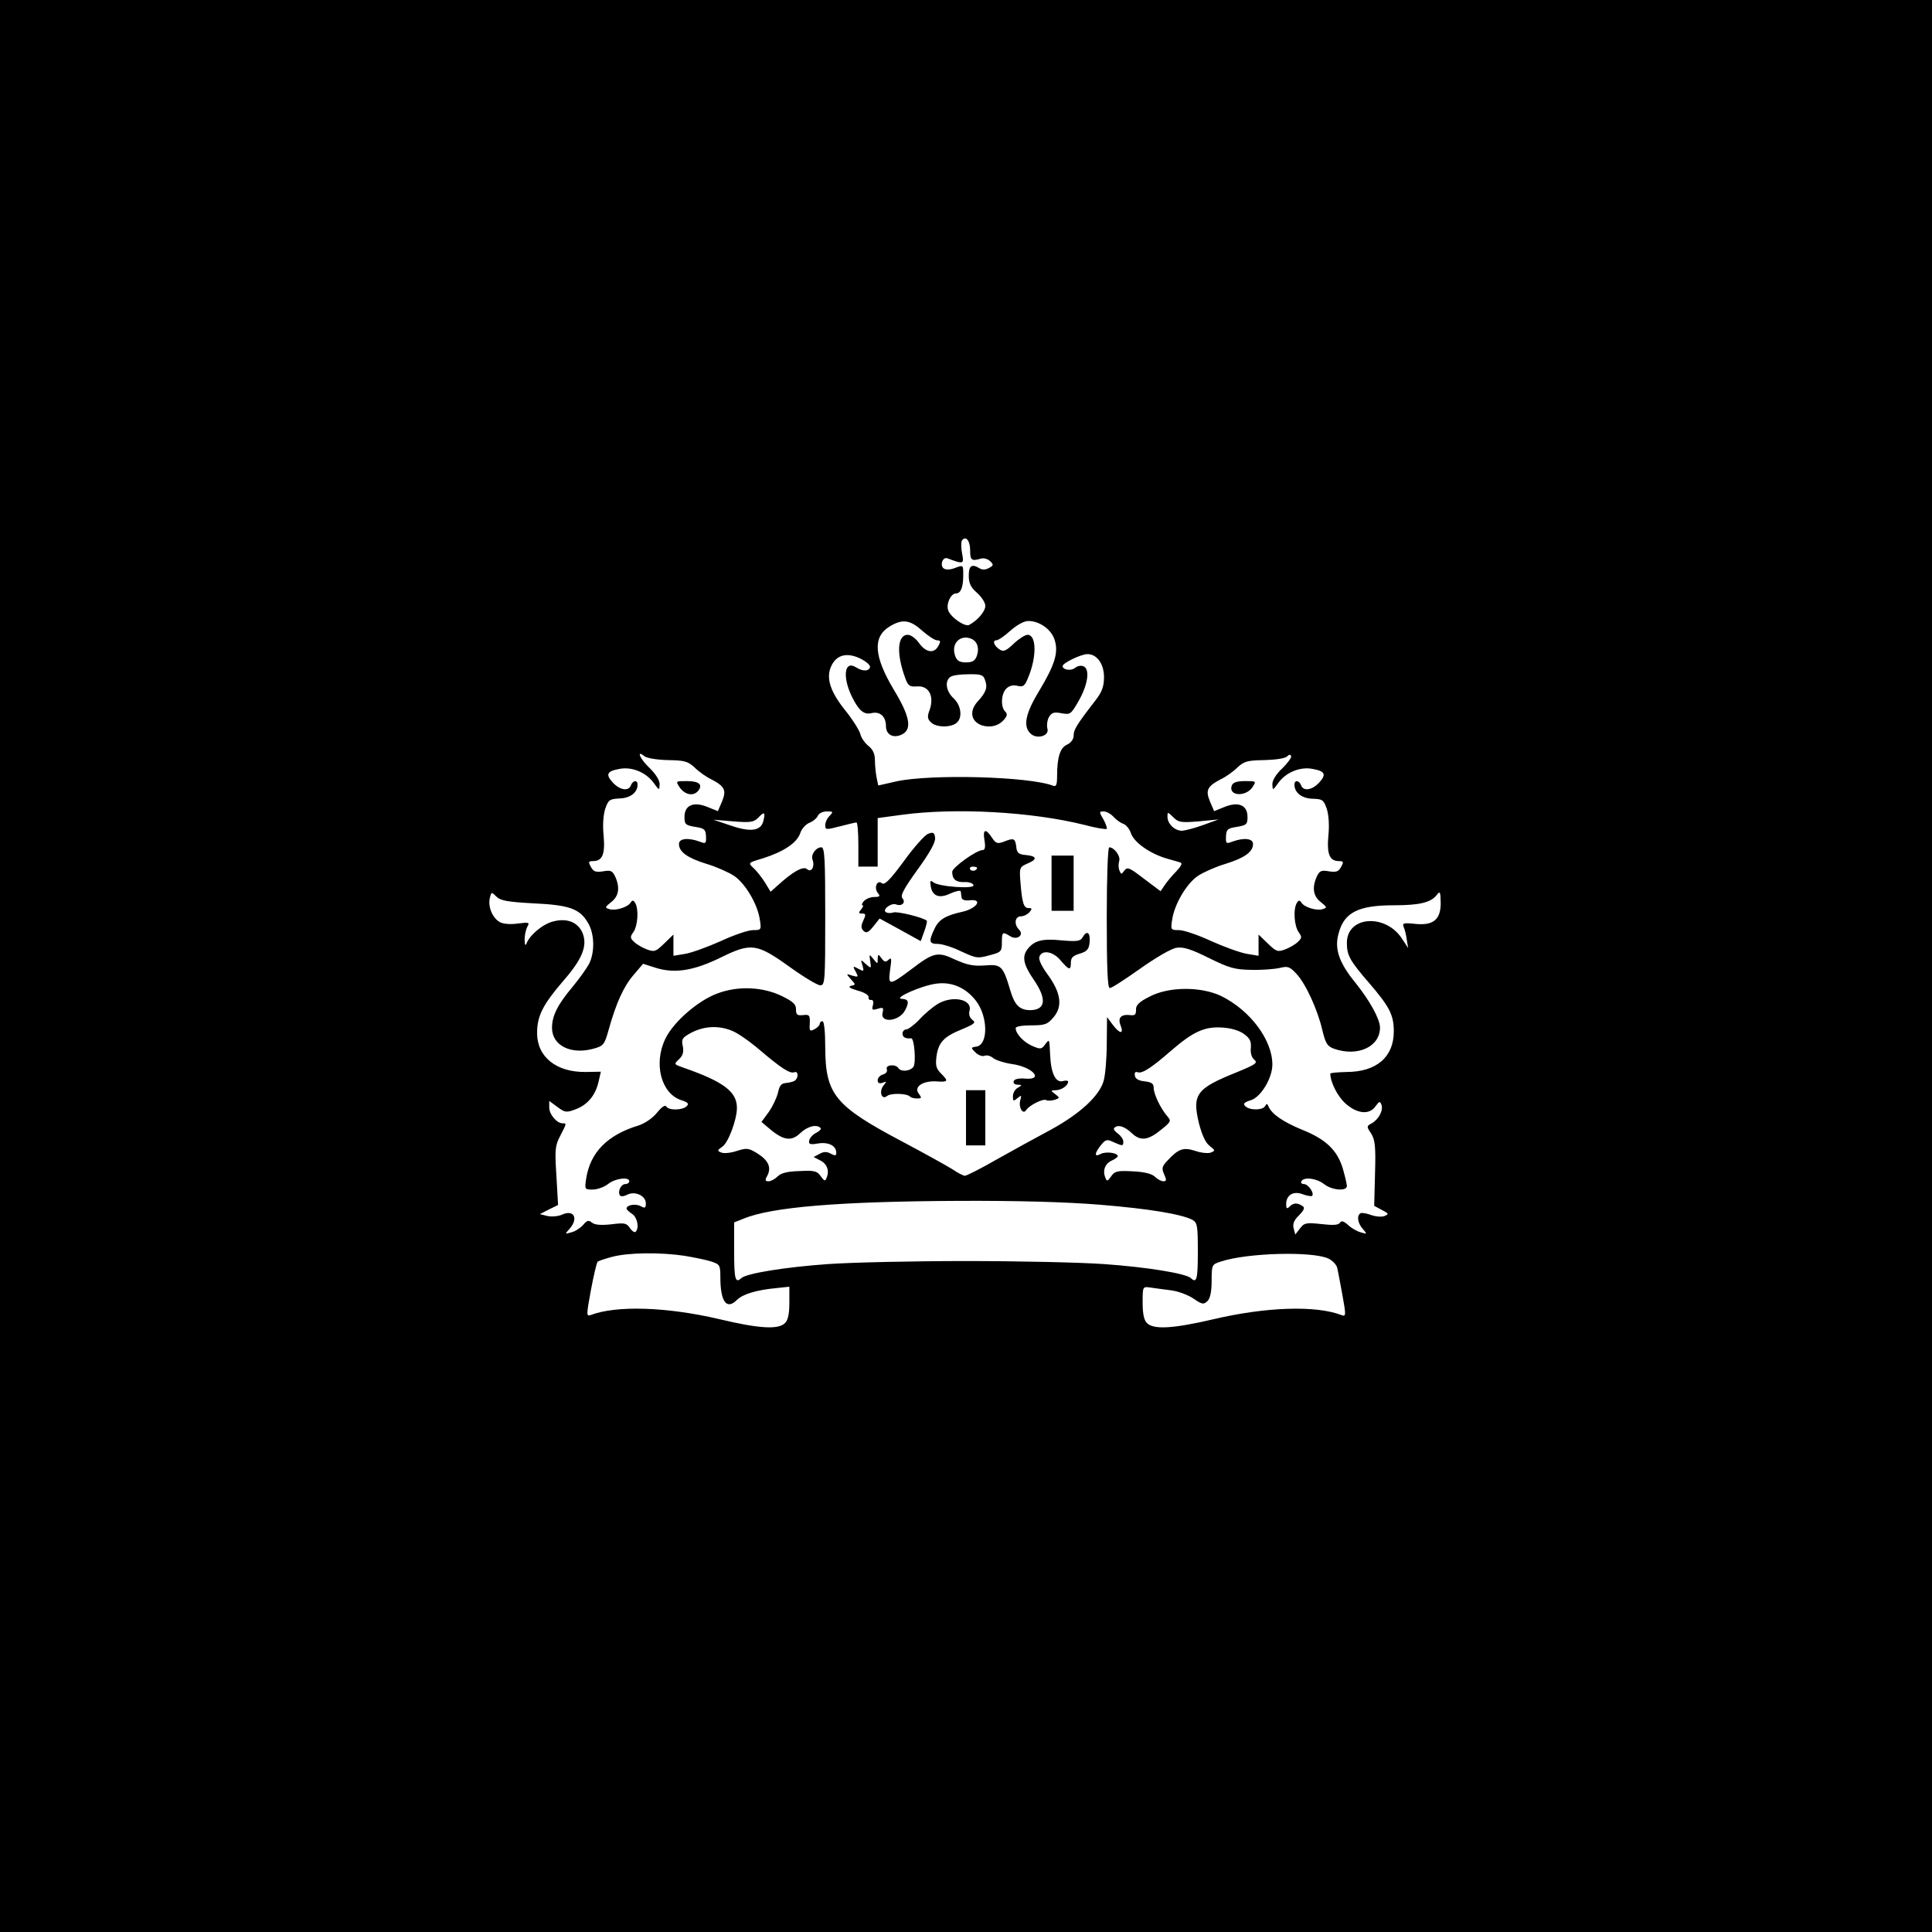 <?xml version="1.0" standalone="no"?>
<!DOCTYPE svg PUBLIC "-//W3C//DTD SVG 20010904//EN"
 "http://www.w3.org/TR/2001/REC-SVG-20010904/DTD/svg10.dtd">
<svg version="1.0" xmlns="http://www.w3.org/2000/svg"
 width="700pt" height="700pt" viewBox="0 0 700 700"
 preserveAspectRatio="xMidYMid meet">
<g transform="translate(0,700) scale(0.1,-0.1)"
fill="#000000" stroke="none">
<path d="M0 3500 l0 -3500 3500 0 3500 0 0 3500 0 3500 -3500 0 -3500 0 0
-3500z m3515 1507 c0 -37 5 -41 39 -31 10 3 25 -1 33 -9 14 -13 13 -16 -4 -25
-12 -7 -25 -7 -34 -1 -28 17 -39 10 -39 -27 0 -27 7 -42 30 -62 17 -15 30 -36
30 -47 0 -20 -27 -52 -58 -69 -15 -9 -69 28 -77 54 -7 23 10 60 29 60 17 0 26
22 26 66 0 38 1 38 -33 25 -13 -5 -30 -6 -37 -1 -16 10 -5 44 13 37 59 -22 60
-21 53 17 -4 20 -4 41 -1 47 13 20 30 1 30 -34z m-174 -292 c22 -19 46 -35 54
-35 13 0 14 -4 5 -20 -15 -29 -45 -25 -70 10 -12 17 -30 30 -41 30 -38 0 -42
-68 -9 -157 10 -28 16 -32 43 -30 42 3 62 -34 46 -83 -10 -26 -9 -35 4 -47 18
-19 72 -20 93 -2 22 18 17 63 -11 89 -27 25 -33 62 -12 77 6 6 36 10 65 10 46
1 55 -2 61 -21 10 -27 4 -44 -27 -78 -31 -34 -24 -72 15 -86 32 -10 62 -2 82
22 11 13 11 20 3 28 -17 17 -15 64 4 83 11 11 25 14 41 10 20 -5 26 0 37 27
33 77 32 158 -1 158 -9 0 -32 -15 -50 -32 -27 -26 -37 -30 -50 -22 -21 13 -29
34 -13 34 7 0 30 16 51 35 24 21 49 35 65 35 40 0 83 -30 95 -68 15 -46 1 -91
-57 -187 -48 -79 -58 -126 -31 -152 22 -23 70 -10 62 17 -3 11 -1 29 5 41 10
17 18 20 45 15 33 -6 35 -5 64 46 33 58 41 115 16 124 -8 4 -22 1 -30 -6 -15
-12 -45 -7 -45 7 1 11 67 43 90 43 35 0 60 -36 60 -83 0 -34 -7 -54 -32 -86
-68 -88 -78 -105 -78 -126 0 -13 -9 -26 -24 -33 -25 -11 -36 -46 -36 -114 0
-31 -3 -39 -14 -35 -87 34 -444 43 -568 16 l-66 -15 -6 29 c-3 16 -6 44 -6 63
0 22 -7 38 -23 51 -13 10 -27 30 -30 44 -4 14 -29 54 -56 87 -54 68 -69 117
-49 159 19 41 57 50 105 27 22 -11 38 -25 35 -32 -5 -15 -27 -15 -52 1 -41 25
-48 -37 -13 -108 25 -50 43 -65 70 -59 31 8 53 -12 53 -47 0 -32 28 -46 60
-29 35 19 26 66 -31 160 -73 122 -78 192 -16 230 46 28 74 25 118 -15z m185
-33 c17 -11 22 -35 13 -59 -6 -17 -16 -23 -39 -23 -23 0 -33 6 -39 23 -13 35
5 67 39 67 8 0 20 -4 26 -8z m-1106 -436 c60 -1 72 -4 97 -27 15 -15 42 -34
59 -42 50 -26 57 -40 40 -81 l-15 -35 -37 15 c-51 21 -84 7 -84 -36 0 -27 4
-30 39 -36 33 -5 38 -9 39 -35 1 -26 -1 -27 -24 -18 -42 15 -74 11 -74 -9 0
-29 32 -51 100 -72 34 -10 79 -30 99 -43 41 -27 86 -103 94 -159 6 -37 5 -38
-25 -38 -17 0 -70 -18 -117 -40 -47 -21 -105 -42 -128 -46 l-43 -7 0 39 0 38
-33 -32 c-31 -30 -36 -32 -63 -22 -16 6 -37 18 -46 27 -15 14 -16 18 -3 36 16
23 20 84 6 106 -6 10 -10 10 -16 1 -10 -17 -55 -31 -77 -24 -17 5 -17 7 7 26
27 21 32 52 14 92 -10 21 -16 24 -44 19 -27 -4 -35 -1 -44 16 -10 18 -9 21 7
21 35 0 45 25 39 93 -4 37 -1 76 6 97 11 32 16 35 51 37 39 1 66 21 66 50 0
18 -17 16 -24 -2 -8 -23 -40 -18 -65 9 -28 30 -22 42 23 50 45 9 96 -12 124
-50 21 -29 21 -29 22 -5 0 14 -14 36 -35 57 -35 32 -52 70 -20 44 9 -7 45 -13
85 -14z m2226 -30 c-22 -20 -36 -43 -36 -57 1 -24 1 -24 22 5 28 38 79 59 124
50 45 -8 51 -20 23 -50 -25 -27 -57 -32 -65 -9 -7 18 -24 20 -24 2 0 -29 27
-50 66 -51 35 -1 40 -4 51 -36 7 -21 10 -60 6 -97 -6 -68 4 -93 39 -93 16 0
17 -3 7 -21 -9 -17 -17 -20 -44 -16 -28 5 -34 2 -44 -19 -18 -40 -13 -71 14
-92 24 -19 24 -21 7 -26 -22 -7 -67 7 -77 24 -6 9 -10 9 -16 -1 -14 -22 -10
-83 6 -106 13 -18 12 -22 -3 -36 -9 -9 -30 -21 -46 -27 -27 -10 -32 -8 -63 22
l-33 32 0 -38 0 -39 -42 7 c-24 4 -82 25 -129 46 -47 22 -100 40 -117 40 -30
0 -31 1 -25 38 8 56 53 132 94 159 20 13 65 33 99 43 68 21 100 43 100 72 0
20 -32 24 -74 9 -23 -9 -25 -8 -24 18 1 26 6 30 39 35 35 6 39 9 39 36 0 43
-33 57 -84 36 l-37 -15 -15 35 c-17 41 -10 55 40 81 17 8 44 27 59 42 25 23
37 26 98 27 39 1 75 6 82 13 8 8 13 8 15 1 2 -5 -13 -25 -32 -44z m-1880 -190
c-9 -37 -46 -42 -119 -17 l-62 21 72 -6 c62 -5 74 -3 90 13 22 24 27 21 19
-11z m240 18 c-9 -8 -16 -24 -16 -34 0 -17 3 -17 53 -4 28 7 55 14 60 14 4 0
7 -36 7 -80 l0 -80 35 0 35 0 0 88 0 88 89 12 c194 26 469 11 661 -37 41 -11
77 -17 80 -14 2 2 -3 18 -12 34 -16 27 -16 29 1 29 10 0 26 -9 36 -20 10 -11
26 -22 35 -25 10 -3 23 -19 28 -35 12 -33 68 -72 127 -90 22 -6 45 -13 52 -15
8 -3 2 -14 -15 -32 -15 -15 -34 -38 -42 -50 l-15 -22 -60 45 c-52 40 -60 44
-71 30 -11 -15 -12 -15 -18 0 -4 9 -4 25 -1 34 6 18 -18 50 -36 50 -5 0 -9
-105 -9 -255 0 -183 3 -255 11 -255 7 0 56 32 111 71 55 39 113 73 131 75 24
4 53 -5 117 -37 75 -37 94 -42 155 -43 39 -1 85 3 102 7 28 7 36 5 59 -20 34
-35 78 -131 95 -205 12 -49 18 -59 43 -68 86 -30 167 8 166 78 -1 31 -37 96
-88 160 -60 73 -78 124 -62 180 20 76 71 102 200 102 94 0 135 10 156 38 12
15 13 11 14 -30 0 -61 -28 -83 -96 -75 -39 4 -44 2 -38 -12 4 -9 9 -29 11 -46
l5 -30 -21 32 c-59 94 -201 85 -201 -13 0 -45 10 -64 81 -146 74 -86 89 -116
89 -175 0 -93 -63 -147 -172 -147 -32 -1 -58 -3 -58 -6 0 -31 27 -84 56 -109
42 -37 86 -41 108 -9 13 18 16 19 21 6 8 -21 -10 -54 -35 -68 -19 -10 -19 -12
-2 -37 14 -23 17 -46 14 -145 l-3 -117 28 -15 c25 -13 26 -15 9 -22 -10 -4
-32 -2 -49 4 -16 6 -34 9 -38 6 -14 -9 -10 -36 9 -57 16 -19 16 -19 -8 -12
-14 4 -35 16 -46 27 -16 14 -24 16 -29 8 -5 -9 -26 -10 -68 -5 -55 6 -62 4
-77 -16 l-17 -22 -6 23 c-4 16 2 30 20 47 19 20 22 28 11 34 -18 12 -32 11
-46 -3 -9 -9 -12 -7 -12 9 0 33 26 49 60 36 16 -6 31 -8 34 -6 9 10 -14 43
-30 43 -8 0 -12 5 -9 10 10 17 55 11 82 -10 29 -23 83 -27 83 -7 0 7 -7 36
-15 64 -20 66 -62 106 -148 140 -67 28 -108 55 -121 84 -4 11 -7 11 -12 2 -7
-16 -56 -17 -72 -1 -9 9 -5 14 21 22 36 12 77 80 77 129 0 89 -80 196 -185
248 -73 35 -190 35 -260 -2 -38 -19 -50 -31 -49 -48 0 -17 -4 -21 -20 -19 -34
4 -47 -9 -36 -37 13 -33 -3 -32 -29 3 l-20 27 -1 -95 c0 -52 -5 -113 -11 -135
-15 -56 -88 -122 -195 -180 -49 -26 -136 -74 -193 -106 -57 -33 -109 -59 -115
-59 -6 0 -27 11 -46 24 -19 12 -102 58 -183 101 -242 128 -276 170 -277 338 0
58 -4 97 -10 97 -5 0 -10 -4 -10 -10 0 -5 -9 -14 -19 -19 -17 -9 -19 -7 -17
22 1 29 -2 32 -25 29 -21 -2 -25 2 -25 20 1 18 -10 29 -49 48 -70 35 -162 39
-237 10 -70 -26 -158 -103 -187 -163 -44 -90 -16 -199 57 -223 25 -8 29 -13
20 -22 -15 -15 -65 -16 -74 -1 -4 7 -17 -2 -34 -23 -16 -20 -45 -39 -67 -46
-112 -34 -174 -97 -189 -191 -6 -40 -6 -41 23 -41 17 0 42 9 56 20 26 21 77
27 77 10 0 -5 -6 -10 -14 -10 -16 0 -29 -27 -20 -41 3 -5 14 -4 26 2 28 15 68
-3 68 -31 0 -17 -3 -19 -19 -10 -19 10 -51 4 -51 -9 0 -3 9 -12 20 -19 19 -12
27 -51 13 -65 -3 -4 -13 2 -21 14 -12 18 -20 19 -68 13 -37 -4 -59 -2 -69 6
-12 10 -18 9 -32 -8 -10 -11 -29 -24 -43 -27 -24 -7 -24 -7 -7 12 34 38 17 72
-27 52 -13 -6 -37 -8 -52 -5 l-28 7 33 17 33 16 -6 105 c-6 95 -5 110 14 146
24 46 23 45 8 45 -20 0 -48 32 -48 57 l0 24 30 -22 c27 -20 32 -21 66 -8 43
16 72 51 83 101 l8 35 -56 -1 c-106 -1 -175 55 -175 141 0 62 21 103 94 188
70 80 89 128 71 174 -17 40 -57 56 -108 42 -38 -10 -85 -50 -96 -81 -3 -8 -6
-2 -6 13 -1 16 4 37 9 48 10 17 8 18 -33 13 -26 -4 -53 -2 -66 5 -27 15 -44
57 -36 88 5 22 6 22 24 4 14 -14 40 -19 133 -24 130 -6 168 -19 198 -70 24
-39 26 -107 4 -150 -10 -18 -36 -54 -59 -82 -54 -64 -75 -105 -75 -149 0 -64
68 -98 149 -76 37 10 41 14 56 68 27 97 55 159 91 200 l34 40 47 -15 c69 -21
137 -10 235 38 110 54 130 51 250 -35 50 -36 100 -66 110 -66 17 0 18 14 18
250 0 206 -2 250 -14 250 -20 0 -39 -27 -32 -45 9 -25 -4 -48 -20 -34 -14 12
-51 -9 -105 -58 l-27 -24 -20 33 c-12 19 -31 43 -42 53 -20 19 -20 19 34 35
75 24 122 55 135 90 5 17 21 34 34 39 13 5 27 17 30 25 4 9 18 16 32 16 24 0
25 -1 11 -16z m1337 -20 l72 7 -55 -20 c-30 -11 -65 -20 -77 -21 -27 0 -53 25
-53 51 0 18 1 18 21 -2 19 -19 28 -20 92 -15z m-1690 -759 c20 -8 63 -38 97
-67 80 -68 112 -89 128 -83 15 6 16 -21 1 -31 -7 -4 -21 -7 -32 -8 -16 -1 -23
-10 -28 -34 -4 -18 -19 -50 -33 -70 l-27 -37 32 -27 c48 -40 77 -44 108 -14
26 25 60 34 74 19 4 -3 -3 -11 -15 -17 -13 -6 -24 -19 -26 -28 -3 -14 3 -16
32 -11 38 6 66 -8 66 -34 0 -11 -4 -11 -20 -3 -14 8 -26 8 -41 -1 l-21 -11 23
-12 c25 -12 35 -37 24 -63 -5 -14 -8 -13 -21 5 -13 19 -23 22 -77 19 -43 -1
-67 -7 -79 -19 -10 -10 -25 -18 -33 -18 -13 0 -14 4 -5 20 16 30 4 56 -36 81
-32 20 -39 20 -74 9 -21 -7 -46 -10 -56 -6 -16 6 -16 8 4 22 21 15 52 97 52
140 0 59 -49 95 -192 145 -37 13 -37 13 -18 31 14 13 18 26 14 47 -6 26 -2 32
32 50 47 24 99 26 147 6z m1855 -12 c21 -15 26 -27 24 -50 -2 -18 3 -35 13
-43 13 -11 4 -17 -64 -45 -147 -59 -162 -80 -137 -185 11 -42 24 -71 39 -82
20 -16 21 -17 4 -24 -10 -4 -36 -1 -56 6 -43 14 -61 8 -100 -34 -21 -22 -23
-29 -13 -51 9 -20 9 -25 -3 -25 -7 0 -21 7 -30 16 -11 11 -38 18 -80 20 -56 3
-66 1 -79 -18 -13 -19 -16 -19 -21 -5 -11 26 -1 51 23 62 12 5 22 13 22 16 0
12 -43 18 -62 8 -24 -13 -23 2 1 32 17 21 22 22 45 11 34 -15 36 -15 36 2 0 8
-9 21 -20 29 -11 8 -17 17 -13 20 13 14 38 6 64 -19 32 -30 60 -26 110 16 32
26 33 29 18 46 -24 28 -49 80 -49 103 0 15 -8 20 -32 23 -22 2 -34 9 -36 20
-2 12 1 16 10 13 16 -6 50 16 121 78 80 69 121 88 185 84 33 -2 63 -11 80 -24z
m-522 -618 c181 -15 294 -34 335 -55 17 -10 19 -22 19 -115 0 -100 -4 -116
-25 -96 -18 17 -159 40 -315 51 -85 6 -310 11 -500 11 -190 0 -415 -5 -500
-11 -156 -11 -297 -34 -314 -51 -22 -20 -26 -4 -26 97 l0 105 33 13 c101 43
352 63 779 65 214 1 391 -4 514 -14z m-1506 -185 c36 -6 80 -15 98 -21 30 -10
32 -13 32 -57 0 -89 23 -119 60 -82 21 21 70 36 143 43 l47 5 0 -59 c0 -39 -5
-63 -16 -73 -24 -24 -94 -20 -240 15 -189 44 -371 50 -465 14 -15 -5 -14 3 2
91 10 53 21 99 24 102 2 3 26 11 52 18 59 16 176 17 263 4z m2333 -10 c15 -7
30 -23 32 -34 3 -12 11 -56 19 -99 13 -72 13 -78 -3 -72 -93 36 -274 30 -465
-15 -146 -34 -216 -38 -240 -14 -11 10 -16 34 -16 74 0 59 0 59 28 55 15 -2
48 -7 74 -10 26 -3 63 -17 82 -30 32 -22 37 -22 51 -9 10 10 15 35 15 74 0 57
1 59 33 69 96 32 332 38 390 11z"/>
<path d="M2462 4148 c19 -28 50 -34 67 -14 19 23 4 36 -41 36 -40 0 -40 0 -26
-22z"/>
<path d="M4463 4154 c-14 -38 50 -43 75 -6 14 22 14 22 -27 22 -29 0 -44 -5
-48 -16z"/>
<path d="M3363 3979 c-12 -4 -52 -49 -88 -99 -51 -69 -70 -88 -80 -80 -17 14
-30 -17 -14 -36 9 -11 7 -14 -14 -14 -13 0 -30 -7 -37 -15 -7 -8 -9 -15 -5
-15 4 0 2 -7 -5 -15 -10 -12 -10 -15 4 -15 13 0 14 -4 4 -25 -9 -20 -9 -28 1
-38 10 -9 17 -6 35 16 l23 29 75 -41 74 -41 13 36 c7 19 11 37 9 38 -13 12
-108 35 -121 30 -9 -3 -21 -3 -27 1 -15 9 19 35 37 28 20 -8 36 7 23 22 -9 10
4 34 55 105 45 62 65 99 63 114 -2 20 -7 22 -25 15z"/>
<path d="M3567 3955 c4 -24 2 -35 -7 -35 -22 0 -110 -63 -110 -79 0 -27 14
-38 44 -37 16 1 31 -4 33 -11 6 -15 -125 -6 -145 10 -11 9 -13 6 -10 -12 5
-38 31 -48 72 -28 20 9 37 12 37 7 1 -6 2 -16 3 -22 1 -8 12 -12 29 -10 50 6
27 -30 -28 -42 -59 -13 -84 -28 -99 -61 -22 -46 -20 -55 12 -55 15 0 51 -11
80 -25 61 -28 63 -29 115 -14 34 9 37 13 37 44 0 39 2 40 30 23 25 -16 52 4
32 24 -19 19 -15 48 7 48 10 0 24 7 31 15 10 12 10 15 -4 15 -17 0 -23 19 -29
97 -4 49 -2 52 25 64 37 15 36 27 -4 31 -28 2 -34 8 -36 31 -4 30 -9 32 -46
17 -22 -8 -28 -6 -42 15 -23 35 -34 31 -27 -10z m-27 -99 c0 -11 -19 -15 -25
-6 -3 5 1 10 9 10 9 0 16 -2 16 -4z"/>
<path d="M3810 3800 l0 -100 40 0 40 0 0 100 0 100 -40 0 -40 0 0 -100z"/>
<path d="M3922 3603 c-8 -13 -20 -15 -77 -10 -69 7 -98 -1 -122 -32 -21 -27
-15 -56 22 -110 49 -71 44 -111 -14 -111 -37 1 -55 19 -70 70 -27 91 -33 97
-93 92 -42 -3 -64 2 -107 21 -63 30 -78 27 -158 -34 -81 -61 -86 -61 -78 -3 6
40 5 47 -5 37 -11 -10 -16 -9 -26 5 -12 16 -13 16 -14 -2 0 -20 0 -20 -16 0
-15 18 -15 18 -11 -9 4 -27 4 -27 -16 -10 -19 18 -19 17 -12 -5 6 -22 5 -23
-15 -12 -20 11 -21 10 -10 -10 11 -20 10 -21 -12 -15 -23 8 -23 7 -5 -13 18
-20 18 -20 0 -24 -12 -3 -3 -9 24 -17 24 -6 42 -17 40 -24 -1 -7 3 -11 9 -10
7 1 10 -6 7 -18 -5 -18 -3 -20 17 -14 20 6 22 4 18 -13 -11 -40 59 -34 81 7
16 30 13 41 -11 42 -35 1 70 48 124 55 56 8 108 -15 144 -62 44 -57 45 -159 2
-166 -21 -3 -21 -4 -4 -21 10 -10 25 -16 34 -12 8 3 22 -1 31 -9 9 -7 39 -17
66 -21 76 -10 120 -59 49 -53 -23 2 -39 -2 -41 -9 -3 -7 3 -13 14 -13 17 -1
17 -1 1 -11 -10 -5 -18 -19 -18 -31 0 -18 2 -19 16 -7 15 12 16 11 11 -6 -8
-26 9 -56 21 -37 12 18 62 43 73 36 5 -3 18 -2 30 1 19 7 20 7 2 21 -17 13
-17 13 2 14 21 0 45 17 45 31 0 4 -9 5 -19 2 -26 -7 -43 28 -46 92 -3 63 -2
62 -19 40 -12 -17 -17 -17 -45 -5 -31 13 -61 44 -61 65 0 6 24 10 56 10 49 0
59 3 81 29 34 40 27 89 -21 155 -22 30 -34 55 -30 65 10 26 50 19 77 -14 31
-36 37 -37 37 -7 0 17 8 25 33 32 26 8 33 16 35 43 3 34 -11 43 -26 15z"/>
<path d="M3395 3361 c-16 -10 -46 -35 -64 -55 -19 -20 -41 -36 -48 -36 -7 0
-13 -7 -13 -15 0 -13 11 -19 31 -17 12 2 19 -91 8 -104 -13 -16 -45 -18 -54
-4 -10 16 -48 12 -42 -4 3 -8 -2 -16 -14 -19 -10 -3 -19 -12 -19 -21 0 -10 6
-13 18 -9 15 6 15 5 3 -10 -17 -22 -7 -54 13 -38 13 11 71 10 83 -2 3 -4 15
-7 26 -7 16 0 17 2 7 16 -21 24 10 48 60 46 46 -3 48 0 19 29 -17 17 -20 29
-16 61 7 51 26 72 93 99 45 19 51 24 37 34 -10 8 -14 20 -10 34 10 41 -64 56
-118 22z"/>
<path d="M3500 2950 l0 -100 35 0 35 0 0 100 0 100 -35 0 -35 0 0 -100z"/>
</g>
</svg>
